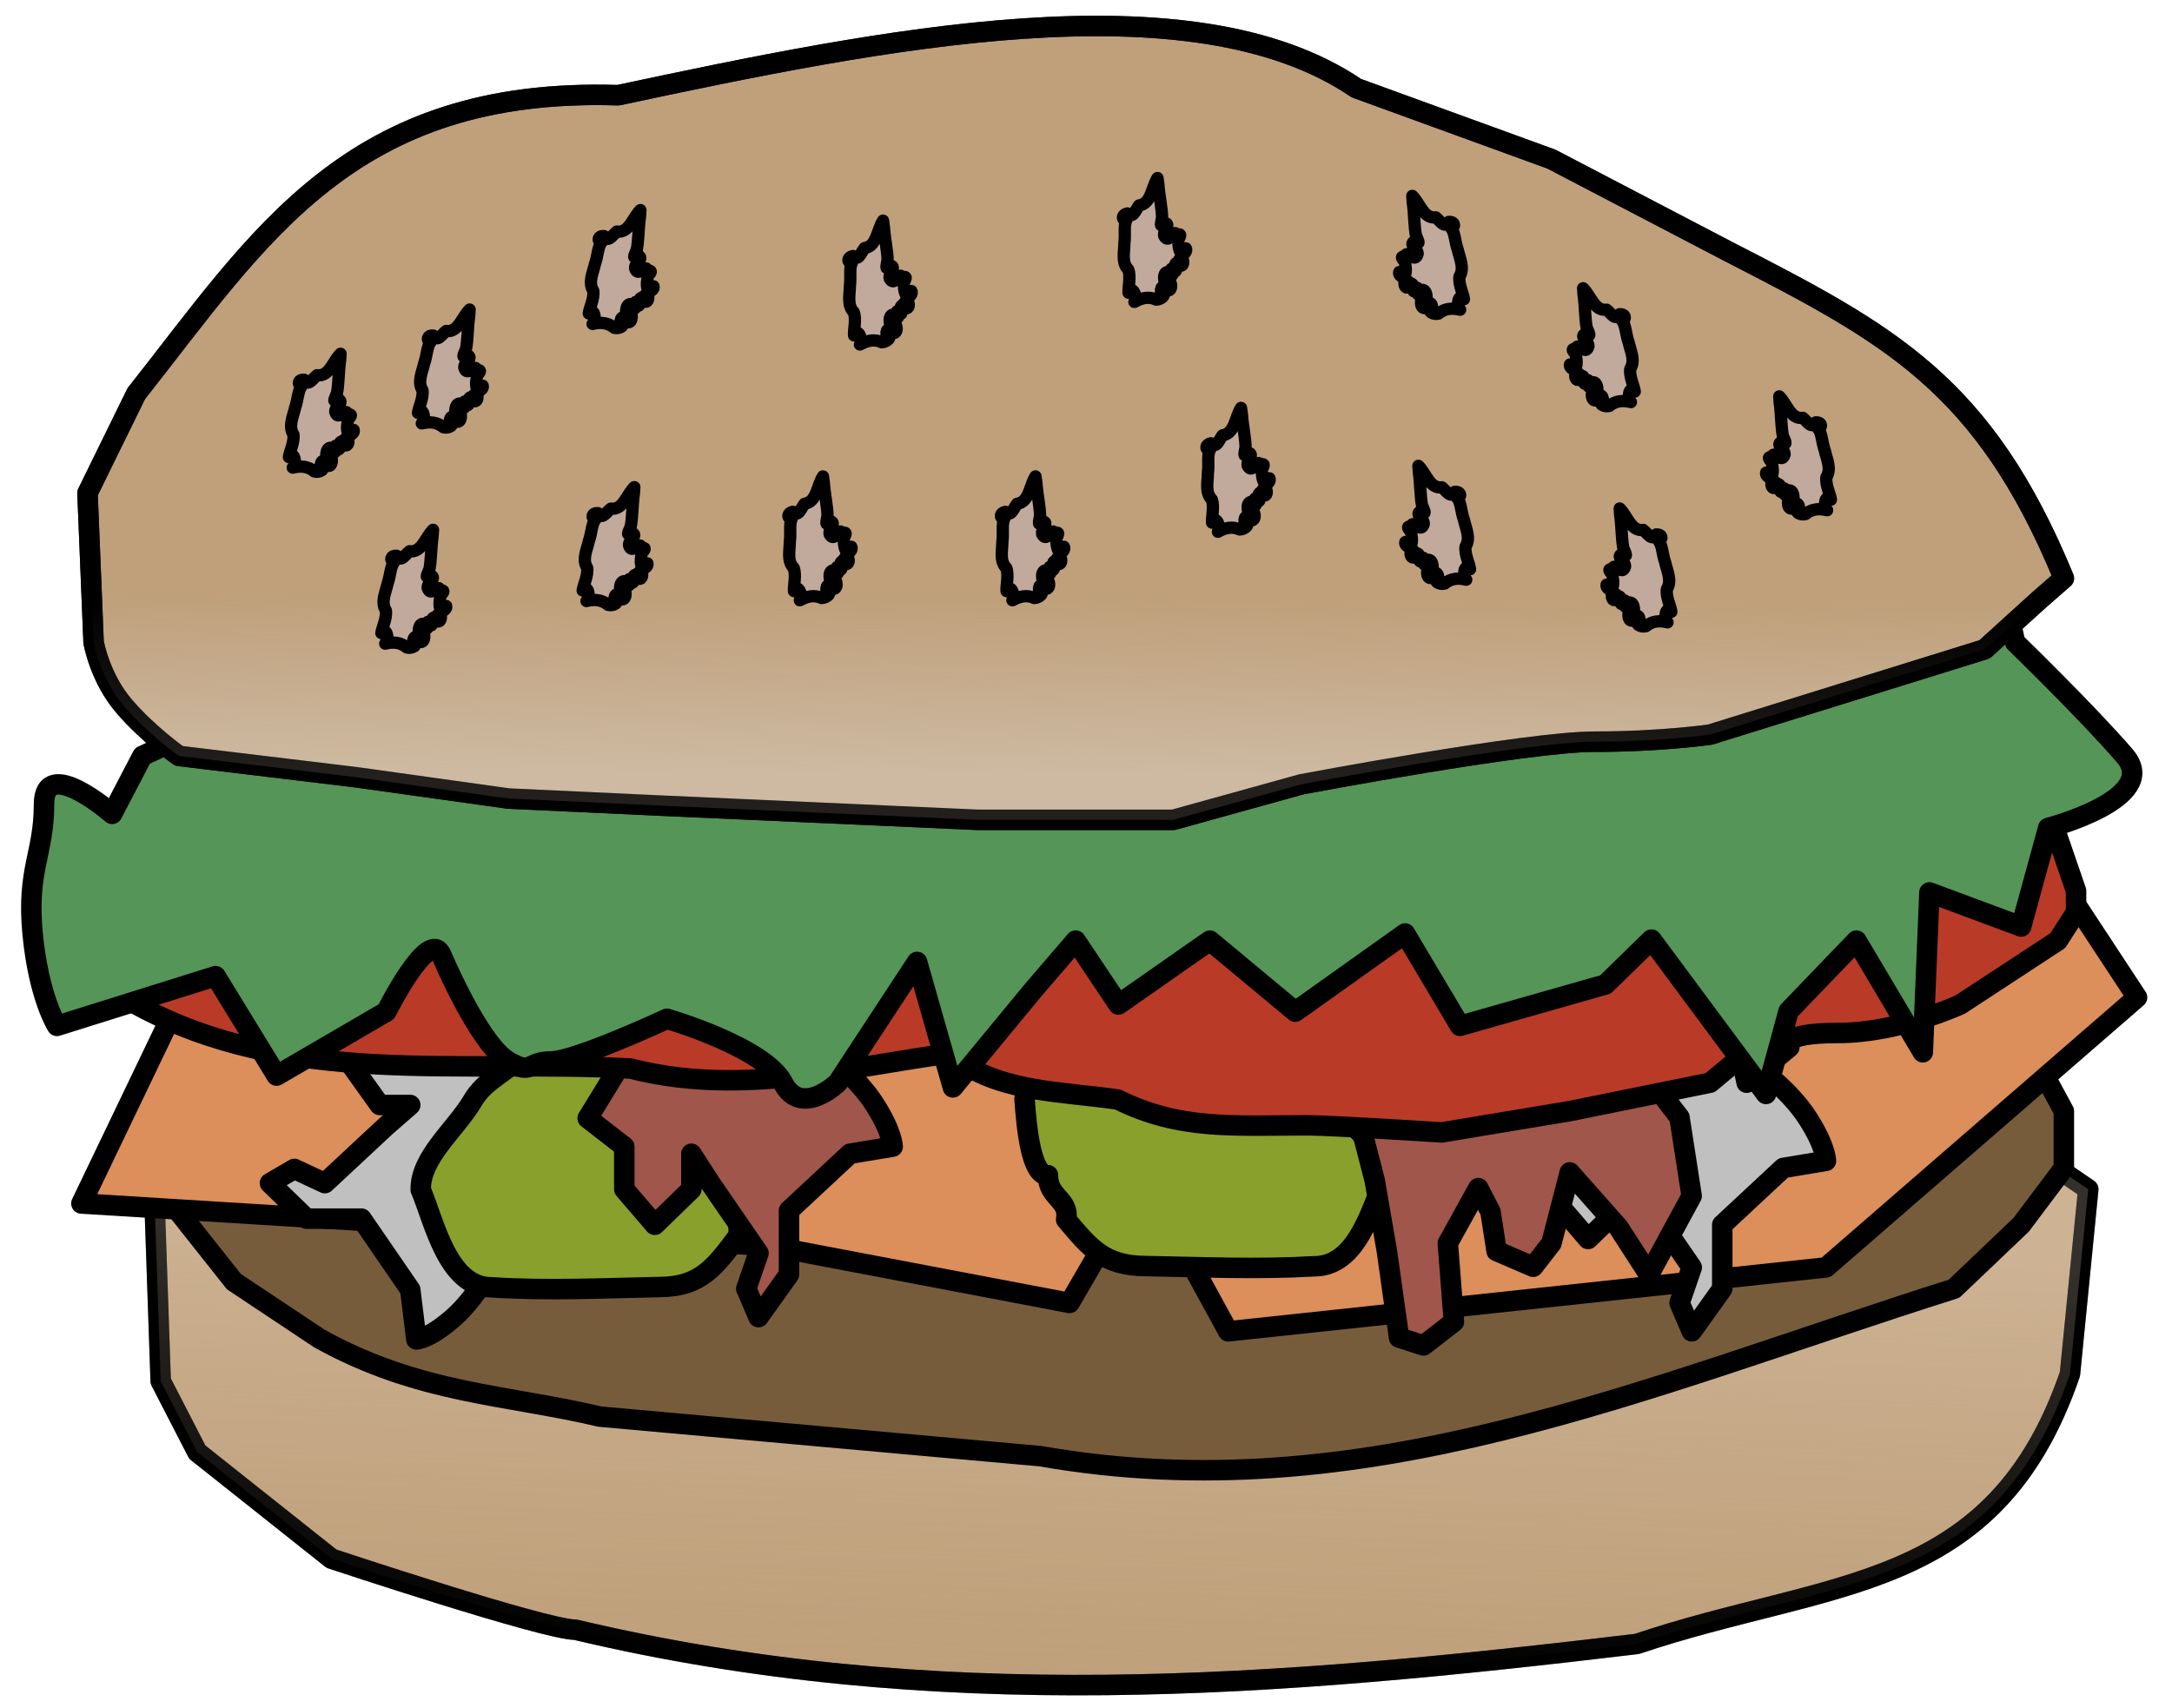 <?xml version="1.0" encoding="UTF-8" standalone="no"?>
<!-- Created with Inkscape (http://www.inkscape.org/) -->

<svg
   xmlns:dc="http://purl.org/dc/elements/1.1/"
   xmlns:cc="http://creativecommons.org/ns#"
   xmlns:rdf="http://www.w3.org/1999/02/22-rdf-syntax-ns#"
   xmlns:svg="http://www.w3.org/2000/svg"
   xmlns="http://www.w3.org/2000/svg"
   xmlns:xlink="http://www.w3.org/1999/xlink"
   xmlns:sodipodi="http://sodipodi.sourceforge.net/DTD/sodipodi-0.dtd"
   xmlns:inkscape="http://www.inkscape.org/namespaces/inkscape"
   id="svg2929"
   sodipodi:docname="simpleburger-j4p4n.svg"
   viewBox="0 0 1030 810"
   sodipodi:version="0.32"
   version="1.0"
   inkscape:output_extension="org.inkscape.output.svg.inkscape"
   inkscape:version="0.91 r13725"
   width="1030"
   height="810">
  <defs
     id="defs4169">
    <linearGradient
       inkscape:collect="always"
       id="linearGradient10300">
      <stop
         style="stop-color:#e5d4c0;stop-opacity:1"
         offset="0"
         id="stop10302" />
      <stop
         style="stop-color:#d5bfa4;stop-opacity:0;"
         offset="1"
         id="stop10304" />
    </linearGradient>
    <linearGradient
       inkscape:collect="always"
       id="linearGradient10290">
      <stop
         style="stop-color:#d1c0ac;stop-opacity:1;"
         offset="0"
         id="stop10292" />
      <stop
         style="stop-color:#d1c0ac;stop-opacity:0;"
         offset="1"
         id="stop10294" />
    </linearGradient>
    <linearGradient
       inkscape:collect="always"
       xlink:href="#linearGradient10290"
       id="linearGradient10296"
       x1="-2597.871"
       y1="-1369.608"
       x2="-2597.693"
       y2="-1408.178"
       gradientUnits="userSpaceOnUse"
       gradientTransform="matrix(1.8,0,0,2.096,1861.742,1688.835)" />
    <linearGradient
       inkscape:collect="always"
       xlink:href="#linearGradient10300"
       id="linearGradient10306"
       x1="-2576.979"
       y1="-1263.907"
       x2="-2580.015"
       y2="-1164.269"
       gradientUnits="userSpaceOnUse"
       gradientTransform="matrix(1.8,0,0,2.096,1861.742,1688.835)" />
  </defs>
  <sodipodi:namedview
     id="base"
     bordercolor="#666666"
     inkscape:pageshadow="2"
     inkscape:window-y="1"
     pagecolor="#ffffff"
     inkscape:window-height="1035"
     inkscape:window-maximized="1"
     inkscape:zoom="0.34482552"
     inkscape:window-x="4"
     showgrid="false"
     borderopacity="1.0"
     inkscape:current-layer="g10308"
     inkscape:cx="518.74287"
     inkscape:cy="403.72748"
     inkscape:window-width="1916"
     inkscape:pageopacity="0.0"
     inkscape:document-units="px"
     fit-margin-top="0"
     fit-margin-left="0"
     fit-margin-right="0"
     fit-margin-bottom="0"
     showguides="true"
     inkscape:guide-bbox="true" />
  <g
     id="layer1"
     inkscape:label="Layer 1"
     inkscape:groupmode="layer"
     transform="translate(3335.99,1554.097)">
    <g
       id="g10426"
       transform="translate(10,-6)">
      <g
         id="g10308">
        <g
           id="g10461">
          <path
             sodipodi:nodetypes="cccccccccccccc"
             inkscape:connector-curvature="0"
             id="path10206"
             d="m -3272.678,-977.366 2.893,84.227 17.356,33.691 63.639,50.536 c 0,0 101.243,33.691 115.707,33.691 170.7,40.489 332.663,27.125 503.323,6.738 92.236,-31.023 169.469,-23.465 205.379,-128.026 l 8.678,-87.597 -133.062,-90.966 -323.978,-10.107 -309.515,0 -75.209,47.167 -43.39,37.06 z"
             style="fill:#bfa07b;fill-opacity:1;fill-rule:evenodd;stroke:#000000;stroke-width:9.713;stroke-linecap:round;stroke-linejoin:round;stroke-miterlimit:4;stroke-dasharray:none;stroke-opacity:1" />
          <path
             style="opacity:0.353;fill:url(#linearGradient10306);fill-opacity:1;fill-rule:evenodd;stroke:#000000;stroke-width:9.713;stroke-linecap:round;stroke-linejoin:round;stroke-miterlimit:4;stroke-dasharray:none;stroke-opacity:1"
             d="m -3272.678,-977.366 2.893,84.227 17.356,33.691 63.639,50.536 c 0,0 101.243,33.691 115.707,33.691 170.7,40.489 332.663,27.125 503.323,6.738 92.236,-31.023 169.469,-23.465 205.379,-128.026 l 8.678,-87.597 -133.062,-90.966 -323.978,-10.107 -309.515,0 -75.209,47.167 -43.39,37.06 z"
             id="path10298"
             inkscape:connector-curvature="0"
             sodipodi:nodetypes="cccccccccccccc" />
          <path
             sodipodi:nodetypes="cccccccccccccccscccccc"
             inkscape:connector-curvature="0"
             id="path10208"
             d="m -3246.645,-1051.486 -26.034,37.06 2.893,30.322 34.712,43.798 40.497,26.953 c 47.25,26.327 89.106,26.628 133.062,37.06 l 208.977,18.77 c 152.875,26.752 285.116,-32.547 433.194,-79.413 l 31.819,-30.322 20.249,-26.953 0,-26.953 -34.712,-64.013 -57.853,-30.322 -167.774,-33.691 -225.628,16.846 c 0,0 -83.887,-13.476 -101.243,-6.738 -17.356,6.738 -101.243,-10.107 -101.243,-10.107 l -127.277,6.738 -37.605,16.846 -28.927,40.429 0,43.798 z"
             style="fill:#775c3c;fill-opacity:1;fill-rule:evenodd;stroke:#000000;stroke-width:9.713;stroke-linecap:round;stroke-linejoin:round;stroke-miterlimit:4;stroke-dasharray:none;stroke-opacity:1" />
          <path
             inkscape:connector-curvature="0"
             id="path10210"
             d="m -3252.43,-1091.915 -54.961,114.549 326.871,20.215 141.741,26.953 133.062,-229.099 -523.572,-16.846 z"
             style="fill:#dc8e5b;fill-opacity:1;fill-rule:evenodd;stroke:#000000;stroke-width:9.713;stroke-linecap:round;stroke-linejoin:round;stroke-miterlimit:4;stroke-dasharray:none;stroke-opacity:1" />
          <path
             inkscape:connector-curvature="0"
             id="path10212"
             d="m -2864.813,-1102.022 101.243,185.3 283.481,-30.322 147.526,-128.026 -104.136,-158.348 z"
             style="fill:#dc8e5b;fill-opacity:1;fill-rule:evenodd;stroke:#000000;stroke-width:9.713;stroke-linecap:round;stroke-linejoin:round;stroke-miterlimit:4;stroke-dasharray:none;stroke-opacity:1" />
          <path
             inkscape:connector-curvature="0"
             id="path10230"
             d="m -2838.779,-1048.117 c -9.324,0.483 -19.966,16.265 -21.361,21.105 0.983,14.147 3.189,36.711 11.118,36.223 -0.059,10.883 10.384,11.348 8.622,21.078 11.339,13.407 17.86,21.819 37.459,22.023 26.692,0.471 53.495,1.665 80.147,0.109 20.893,0.029 27.197,-28.39 33.42,-41.153 0.376,-13.56 -16.142,-25.22 -24.291,-37.136 -6.324,-10.052 -16.65,-11.902 -27.427,-22.806 7.441,4.264 -5.824,-4.026 -10.974,-0.627 -5.187,-6.879 -28.928,-4.354 -41.796,-6.122 -17.746,-2.224 -34.713,3.996 -52.031,7.464 -10.073,-9.019 4.908,-2.125 7.113,-0.159 z"
             style="fill:#89a02c;fill-rule:evenodd;stroke:#000000;stroke-width:9.713;stroke-linecap:round;stroke-linejoin:round;stroke-miterlimit:4;stroke-dasharray:none;stroke-opacity:1" />
          <path
             inkscape:connector-curvature="0"
             id="path10239"
             d="m -3105.161,-1027.443 -11.571,-37.06 -20.248,-16.846 -11.571,20.215 -17.356,0 -14.463,16.846 14.463,20.215 14.463,0 -11.571,10.107 -28.927,26.953 -14.463,-6.738 -11.57,6.738 17.356,16.845 26.034,0 23.141,33.691 2.893,23.584 c 0,0 5.785,0 17.356,-10.107 11.571,-10.107 20.249,-26.953 20.249,-26.953 l 8.678,-13.477 -5.785,-30.322 z"
             style="fill:#c0c0c0;fill-opacity:1;fill-rule:evenodd;stroke:#000000;stroke-width:9.713;stroke-linecap:round;stroke-linejoin:round;stroke-miterlimit:4;stroke-dasharray:none;stroke-opacity:1" />
          <path
             style="fill:#89a02c;fill-rule:evenodd;stroke:#000000;stroke-width:9.713;stroke-linecap:round;stroke-linejoin:round;stroke-miterlimit:4;stroke-dasharray:none;stroke-opacity:1"
             d="m -2997.154,-1050.472 c 9.318,0.543 19.954,18.256 21.348,23.689 -0.982,15.879 -3.187,41.204 -11.111,40.657 0.059,12.215 -10.378,12.737 -8.617,23.658 -11.332,15.048 -17.848,24.49 -37.436,24.719 -26.675,0.529 -53.461,1.869 -80.096,0.122 -20.88,0.034 -27.18,-31.865 -33.4,-46.19 -0.376,-15.22 16.132,-28.307 24.275,-41.682 6.321,-11.283 16.64,-13.36 27.41,-25.598 -7.436,4.787 5.82,-4.518 10.967,-0.704 5.184,-7.721 28.91,-4.887 41.77,-6.872 17.735,-2.496 34.691,4.486 51.998,8.378 10.067,-10.123 -4.905,-2.385 -7.109,-0.178 z"
             id="path10237"
             inkscape:connector-curvature="0" />
          <path
             inkscape:connector-curvature="0"
             id="path10214"
             d="m -3021.017,-1054.855 -31.819,13.476 -14.463,23.584 17.356,13.476 0,20.215 14.463,16.845 17.356,-16.845 0,-16.845 8.678,13.476 23.141,33.691 -5.785,16.845 5.785,13.476 14.463,-20.215 0,-30.322 28.927,-26.953 20.249,-3.369 c 0,0 0,-6.738 -8.678,-20.215 -8.678,-13.476 -23.141,-23.584 -23.141,-23.584 l -11.571,-10.107 -26.034,6.738 z"
             style="fill:#a0564a;fill-opacity:1;fill-rule:evenodd;stroke:#000000;stroke-width:9.713;stroke-linecap:round;stroke-linejoin:round;stroke-miterlimit:4;stroke-dasharray:none;stroke-opacity:1" />
          <path
             style="fill:#c0c0c0;fill-opacity:1;fill-rule:evenodd;stroke:#000000;stroke-width:9.713;stroke-linecap:round;stroke-linejoin:round;stroke-miterlimit:4;stroke-dasharray:none;stroke-opacity:1"
             d="m -2578.439,-1048.117 -31.819,13.476 -14.463,23.584 17.356,13.476 0,20.215 14.463,16.845 17.356,-16.845 0,-16.845 8.678,13.476 23.141,33.691 -5.785,16.845 5.785,13.476 14.463,-20.215 0,-30.322 28.927,-26.953 20.249,-3.369 c 0,0 0,-6.738 -8.678,-20.214 -8.678,-13.476 -23.141,-23.584 -23.141,-23.584 l -11.571,-10.107 -26.034,6.738 z"
             id="path10228"
             inkscape:connector-curvature="0" />
          <path
             inkscape:connector-curvature="0"
             id="path10216"
             d="m -2659.41,-1029.409 -31.799,3.73 -8.672,14.921 5.782,22.381 5.782,33.572 5.782,41.033 11.563,3.73 14.454,-11.191 -2.891,-37.302 14.454,-26.112 5.782,11.191 2.891,18.651 17.345,7.46 8.672,-11.191 8.672,-33.572 23.126,26.112 14.454,22.382 20.236,-37.302 -5.782,-37.302 -11.563,-14.921 -43.362,-7.46 -37.58,-7.46 z"
             style="fill:#a0564a;fill-opacity:1;fill-rule:evenodd;stroke:#000000;stroke-width:9.713;stroke-linecap:round;stroke-linejoin:round;stroke-miterlimit:4;stroke-dasharray:none;stroke-opacity:1" />
          <path
             inkscape:connector-curvature="0"
             id="path10218"
             d="m -3047.051,-1041.379 c -81.931,-4.327 -161.719,9.131 -234.306,-30.322 l 5.785,-57.275 173.56,20.215 130.17,0 98.351,0 5.785,57.275 c -59.741,3.894 -118.098,25.795 -179.345,10.107 z"
             style="fill:#b93b27;fill-opacity:1;fill-rule:evenodd;stroke:#000000;stroke-width:9.713;stroke-linecap:round;stroke-linejoin:round;stroke-miterlimit:4;stroke-dasharray:none;stroke-opacity:1"
             sodipodi:nodetypes="cccccccc" />
          <path
             sodipodi:nodetypes="ccccccccccccccc"
             inkscape:connector-curvature="0"
             id="path10220"
             d="m -2893.74,-1078.439 2.893,33.691 c 21.268,14.712 49.021,14.29 74.96,18.102 29.477,14.587 54.568,12.22 89.922,12.22 11.571,0 63.639,3.369 63.639,3.369 l 60.746,-10.107 66.531,-13.476 20.249,-16.846 52.068,-30.322 2.893,-10.107 -2.893,-26.953 -138.848,-10.107 -133.062,3.369 -133.062,-10.107 z"
             style="fill:#b93b27;fill-opacity:1;fill-rule:evenodd;stroke:#000000;stroke-width:9.713;stroke-linecap:round;stroke-linejoin:round;stroke-miterlimit:4;stroke-dasharray:none;stroke-opacity:1" />
          <path
             sodipodi:nodetypes="cccsccccccccc"
             inkscape:connector-curvature="0"
             id="path10222"
             d="m -2529.264,-1088.546 11.571,53.906 20.249,-16.846 c 0,0 -5.785,-6.738 23.141,-6.738 28.927,0 57.853,-13.477 57.853,-13.477 l 46.283,-30.322 8.678,-13.476 0,-10.107 -11.571,-33.691 -2.893,0 -75.209,13.476 -86.78,13.476 z"
             style="fill:#b93b27;fill-opacity:1;fill-rule:evenodd;stroke:#000000;stroke-width:9.713;stroke-linecap:round;stroke-linejoin:round;stroke-miterlimit:4;stroke-dasharray:none;stroke-opacity:1" />
          <path
             sodipodi:nodetypes="cccccssccccssscscccccccccccccccccccsccscscccccc"
             inkscape:connector-curvature="0"
             id="path10224"
             d="m -3122.26,-1172.773 -104.136,-53.906 -23.141,23.584 -28.927,13.476 -14.334,27.476 c 0,0 -32.318,-28.157 -32.318,-4.573 0,23.584 -8.309,31.003 -5.416,61.325 2.893,30.322 11.571,43.798 11.571,43.798 l 75.209,-23.584 28.927,47.167 52.068,-30.322 c 0,0 20.249,-40.429 26.034,-26.953 5.785,13.476 20.249,43.798 31.819,50.536 11.571,6.738 8.678,0 20.249,0 11.571,0 54.961,-20.215 54.961,-20.215 0,0 46.282,13.476 54.961,30.322 8.678,16.846 26.034,0 26.034,0 l 37.605,-57.275 16.977,59.508 37.984,-46.032 20.249,-23.584 20.249,30.322 43.39,-30.322 40.497,33.691 52.068,-37.06 26.034,43.798 69.015,-19.639 21.785,-21.276 54.322,73.207 10.703,-39.257 32.198,-33.464 31.46,52.96 3.142,-75.81 43.5,16.164 12.837,-46.766 c 0,0 53.694,-13.931 36.338,-34.145 -17.356,-20.215 -52.068,-53.906 -52.068,-53.906 l -8.678,-40.429 c 0,0 -92.565,20.215 -83.887,23.584 8.678,3.369 -46.283,-6.738 -46.283,-6.738 0,0 -75.209,-77.489 -92.565,-40.429 -17.356,37.06 -121.492,84.228 -121.492,84.228 l -173.56,-84.228 -78.102,30.322 -92.565,-40.429 -86.78,47.167 z"
             style="fill:#559557;fill-opacity:1;fill-rule:evenodd;stroke:#000000;stroke-width:9.713;stroke-linecap:round;stroke-linejoin:round;stroke-miterlimit:4;stroke-dasharray:none;stroke-opacity:1" />
          <path
             sodipodi:nodetypes="cccscccccccsccccccccc"
             inkscape:connector-curvature="0"
             id="path10226"
             d="m -3281.356,-1361.443 -23.141,47.167 2.893,70.751 c 0,0 2.893,16.845 14.463,30.322 11.571,13.476 26.034,23.584 26.034,23.584 l 83.887,10.107 72.317,10.107 72.317,3.369 150.418,6.738 92.565,0 60.746,-16.846 c 0,0 107.028,-20.215 138.848,-20.215 31.819,0 54.961,-3.369 54.961,-3.369 l 130.17,-40.429 26.034,-23.584 11.571,-10.107 c -38.011,-92.421 -82.952,-115.853 -159.096,-154.979 l -83.887,-43.798 -92.565,-33.691 c -78.45,-53.298 -225.913,-23.085 -350.012,3.369 -127.335,-3.991 -169.913,67.399 -228.52,141.502 z"
             style="fill:#bfa07b;fill-opacity:1;fill-rule:evenodd;stroke:#000000;stroke-width:9.713;stroke-linecap:round;stroke-linejoin:round;stroke-miterlimit:4;stroke-dasharray:none;stroke-opacity:1" />
          <path
             style="opacity:0.793;fill:url(#linearGradient10296);fill-opacity:1;fill-rule:evenodd;stroke:#000000;stroke-width:9.713;stroke-linecap:round;stroke-linejoin:round;stroke-miterlimit:4;stroke-dasharray:none;stroke-opacity:1"
             d="m -3281.356,-1361.443 -23.141,47.167 2.893,70.751 c 0,0 2.893,16.845 14.463,30.322 11.571,13.476 26.034,23.584 26.034,23.584 l 83.887,10.107 72.317,10.107 72.317,3.369 150.418,6.738 92.565,0 60.746,-16.846 c 0,0 107.028,-20.215 138.848,-20.215 31.819,0 54.961,-3.369 54.961,-3.369 l 130.17,-40.429 26.034,-23.584 11.571,-10.107 c -38.011,-92.421 -82.952,-115.853 -159.096,-154.979 l -83.887,-43.798 -92.565,-33.691 c -78.45,-53.298 -225.913,-23.085 -350.012,3.369 -127.335,-3.991 -169.913,67.399 -228.52,141.502 z"
             id="path10288"
             inkscape:connector-curvature="0"
             sodipodi:nodetypes="cccscccccccsccccccccc" />
          <path
             inkscape:connector-curvature="0"
             id="path10241"
             d="m -3184.483,-1380.329 c -3.636,3.536 -5.374,10.974 -11.124,10.173 -2.046,1.522 -4.141,5.566 -6.168,2.142 -2.443,-0.259 -3.558,1.951 -1.207,3.08 -1.719,1.965 -1.756,6.664 -3.082,10.217 -0.882,4.094 -3.269,8.616 -0.785,12.664 0.581,3.502 -1.93,8.538 -2.125,10.721 2.575,-3.279 3.8,3.074 1.811,4.99 3.73,-0.91 7.233,-0.687 10.278,1.841 2.183,0.61 5.827,-0.912 2.958,-3.036 0.398,-3.103 2.554,-2.235 2.694,0.199 3.937,1.828 3.021,-7.434 -0.032,-5.067 0.281,-5.287 4.243,-3.23 4.164,-1.344 1.546,-2.34 -0.856,-4.693 0.973,-1.153 2.898,0.178 -0.514,-3.9 2.846,-3.974 3.276,-4.624 3.414,4.063 0.196,1.573 -0.772,-3.561 5.583,-4.336 4.825,-6.885 -4.329,5.857 -3.438,-4.833 -1.702,-7.344 1.568,0.35 -2.359,4.184 -1.197,0.399 -0.178,-4.799 -4.458,3.444 -5.864,-1.706 -0.186,-2.678 5.166,-4.613 0.767,-6.263 -2.726,3.543 0.192,-3.13 -0.04,-1.998 0.984,-4.632 0.78,-10.273 1.617,-16.27 0.086,-0.984 0.155,-1.973 0.195,-2.959 z"
             style="fill:#c1a99c;fill-opacity:1;fill-rule:evenodd;stroke:#000000;stroke-width:5.828;stroke-linecap:round;stroke-linejoin:round;stroke-miterlimit:4;stroke-dasharray:none;stroke-opacity:1" />
          <path
             style="fill:#c1a99c;fill-opacity:1;fill-rule:evenodd;stroke:#000000;stroke-width:5.828;stroke-linecap:round;stroke-linejoin:round;stroke-miterlimit:4;stroke-dasharray:none;stroke-opacity:1"
             d="m -3123.285,-1401.293 c -3.635,3.536 -5.374,10.974 -11.124,10.173 -2.046,1.522 -4.141,5.566 -6.168,2.142 -2.443,-0.259 -3.558,1.951 -1.207,3.08 -1.719,1.965 -1.756,6.664 -3.082,10.217 -0.882,4.094 -3.269,8.616 -0.785,12.664 0.581,3.502 -1.93,8.538 -2.125,10.721 2.575,-3.279 3.8,3.074 1.811,4.99 3.73,-0.91 7.233,-0.687 10.278,1.841 2.183,0.61 5.827,-0.912 2.958,-3.036 0.398,-3.103 2.554,-2.235 2.694,0.199 3.937,1.828 3.021,-7.434 -0.032,-5.067 0.281,-5.287 4.243,-3.23 4.164,-1.344 1.545,-2.341 -0.857,-4.693 0.973,-1.153 2.898,0.178 -0.514,-3.9 2.846,-3.974 3.276,-4.624 3.414,4.063 0.196,1.573 -0.772,-3.561 5.583,-4.336 4.825,-6.885 -4.329,5.857 -3.438,-4.833 -1.702,-7.344 1.568,0.35 -2.359,4.184 -1.197,0.399 -0.178,-4.799 -4.458,3.445 -5.864,-1.706 -0.186,-2.678 5.166,-4.613 0.767,-6.263 -2.726,3.543 0.192,-3.13 -0.04,-1.998 0.984,-4.632 0.78,-10.273 1.617,-16.27 0.086,-0.984 0.155,-1.973 0.195,-2.959 z"
             id="path10251"
             inkscape:connector-curvature="0" />
          <path
             inkscape:connector-curvature="0"
             id="path10253"
             d="m -3140.64,-1296.851 c -3.636,3.536 -5.374,10.974 -11.124,10.173 -2.045,1.522 -4.14,5.566 -6.168,2.142 -2.443,-0.259 -3.558,1.951 -1.207,3.08 -1.719,1.965 -1.756,6.664 -3.082,10.217 -0.882,4.094 -3.269,8.616 -0.785,12.664 0.581,3.502 -1.93,8.538 -2.125,10.721 2.575,-3.279 3.8,3.074 1.811,4.99 3.73,-0.91 7.233,-0.687 10.278,1.841 2.183,0.61 5.827,-0.912 2.958,-3.036 0.398,-3.103 2.554,-2.235 2.694,0.199 3.937,1.828 3.021,-7.434 -0.032,-5.067 0.281,-5.287 4.243,-3.23 4.164,-1.344 1.546,-2.341 -0.856,-4.693 0.973,-1.153 2.898,0.178 -0.514,-3.9 2.846,-3.974 3.276,-4.624 3.414,4.063 0.196,1.573 -0.772,-3.561 5.583,-4.336 4.825,-6.885 -4.329,5.857 -3.438,-4.833 -1.702,-7.344 1.568,0.35 -2.359,4.184 -1.197,0.399 -0.178,-4.799 -4.458,3.445 -5.864,-1.706 -0.186,-2.678 5.166,-4.613 0.767,-6.263 -2.726,3.543 0.192,-3.13 -0.04,-1.998 0.984,-4.632 0.78,-10.273 1.617,-16.27 0.086,-0.984 0.155,-1.973 0.195,-2.959 z"
             style="fill:#c1a99c;fill-opacity:1;fill-rule:evenodd;stroke:#000000;stroke-width:5.828;stroke-linecap:round;stroke-linejoin:round;stroke-miterlimit:4;stroke-dasharray:none;stroke-opacity:1" />
          <path
             style="fill:#c1a99c;fill-opacity:1;fill-rule:evenodd;stroke:#000000;stroke-width:5.828;stroke-linecap:round;stroke-linejoin:round;stroke-miterlimit:4;stroke-dasharray:none;stroke-opacity:1"
             d="m -3042.29,-1448.461 c -3.636,3.536 -5.374,10.974 -11.124,10.173 -2.046,1.522 -4.141,5.566 -6.168,2.142 -2.443,-0.259 -3.558,1.951 -1.207,3.08 -1.719,1.965 -1.756,6.664 -3.082,10.217 -0.882,4.094 -3.269,8.616 -0.785,12.664 0.581,3.502 -1.93,8.538 -2.125,10.721 2.575,-3.279 3.8,3.074 1.811,4.99 3.73,-0.91 7.233,-0.687 10.278,1.841 2.183,0.61 5.827,-0.912 2.958,-3.036 0.398,-3.103 2.554,-2.236 2.694,0.199 3.937,1.828 3.021,-7.434 -0.032,-5.067 0.281,-5.287 4.243,-3.23 4.164,-1.344 1.546,-2.34 -0.856,-4.693 0.973,-1.153 2.898,0.178 -0.514,-3.9 2.846,-3.974 3.276,-4.624 3.414,4.063 0.196,1.573 -0.772,-3.561 5.583,-4.336 4.825,-6.885 -4.329,5.857 -3.438,-4.833 -1.702,-7.344 1.568,0.35 -2.359,4.184 -1.197,0.399 -0.178,-4.799 -4.458,3.444 -5.864,-1.706 -0.186,-2.678 5.166,-4.613 0.767,-6.263 -2.726,3.543 0.192,-3.13 -0.04,-1.998 0.984,-4.632 0.78,-10.273 1.617,-16.27 0.086,-0.984 0.155,-1.973 0.195,-2.959 z"
             id="path10255"
             inkscape:connector-curvature="0" />
          <path
             inkscape:connector-curvature="0"
             id="path10257"
             d="m -3045.183,-1317.066 c -3.636,3.536 -5.374,10.974 -11.124,10.173 -2.046,1.522 -4.14,5.566 -6.168,2.142 -2.443,-0.259 -3.558,1.951 -1.207,3.08 -1.719,1.965 -1.756,6.664 -3.082,10.217 -0.882,4.094 -3.269,8.616 -0.785,12.664 0.581,3.502 -1.93,8.538 -2.125,10.721 2.575,-3.279 3.8,3.074 1.811,4.99 3.73,-0.91 7.233,-0.687 10.278,1.841 2.183,0.61 5.827,-0.912 2.958,-3.036 0.398,-3.103 2.554,-2.235 2.694,0.199 3.937,1.828 3.021,-7.434 -0.032,-5.067 0.281,-5.287 4.244,-3.23 4.164,-1.344 1.545,-2.341 -0.856,-4.693 0.973,-1.153 2.898,0.178 -0.514,-3.9 2.846,-3.974 3.276,-4.624 3.414,4.063 0.196,1.573 -0.772,-3.561 5.584,-4.336 4.825,-6.885 -4.329,5.857 -3.438,-4.833 -1.702,-7.344 1.568,0.35 -2.359,4.184 -1.197,0.399 -0.178,-4.799 -4.458,3.444 -5.864,-1.706 -0.186,-2.678 5.166,-4.613 0.767,-6.263 -2.726,3.543 0.192,-3.13 -0.04,-1.998 0.984,-4.632 0.78,-10.273 1.617,-16.27 0.086,-0.984 0.155,-1.973 0.195,-2.959 z"
             style="fill:#c1a99c;fill-opacity:1;fill-rule:evenodd;stroke:#000000;stroke-width:5.828;stroke-linecap:round;stroke-linejoin:round;stroke-miterlimit:4;stroke-dasharray:none;stroke-opacity:1" />
          <path
             style="fill:#c1a99c;fill-opacity:1;fill-rule:evenodd;stroke:#000000;stroke-width:5.828;stroke-linecap:round;stroke-linejoin:round;stroke-miterlimit:4;stroke-dasharray:none;stroke-opacity:1"
             d="m -2502.231,-1360.115 c 3.636,3.536 5.374,10.974 11.124,10.173 2.046,1.522 4.14,5.566 6.168,2.142 2.443,-0.259 3.558,1.951 1.207,3.08 1.719,1.965 1.756,6.664 3.082,10.217 0.882,4.094 3.269,8.616 0.785,12.664 -0.581,3.502 1.93,8.538 2.125,10.721 -2.575,-3.279 -3.8,3.074 -1.811,4.99 -3.73,-0.91 -7.233,-0.688 -10.278,1.841 -2.183,0.61 -5.827,-0.912 -2.958,-3.036 -0.398,-3.103 -2.554,-2.235 -2.694,0.199 -3.937,1.828 -3.021,-7.434 0.032,-5.067 -0.281,-5.287 -4.244,-3.23 -4.164,-1.344 -1.545,-2.341 0.856,-4.693 -0.973,-1.153 -2.898,0.178 0.514,-3.9 -2.846,-3.974 -3.276,-4.624 -3.414,4.063 -0.196,1.573 0.772,-3.561 -5.584,-4.336 -4.825,-6.885 4.329,5.857 3.438,-4.833 1.702,-7.344 -1.568,0.35 2.359,4.184 1.197,0.399 0.178,-4.799 4.458,3.445 5.864,-1.706 0.186,-2.678 -5.166,-4.613 -0.767,-6.263 2.726,3.543 -0.192,-3.13 0.04,-1.998 -0.984,-4.632 -0.78,-10.273 -1.617,-16.27 -0.086,-0.984 -0.155,-1.973 -0.195,-2.959 z"
             id="path10259"
             inkscape:connector-curvature="0" />
          <path
             inkscape:connector-curvature="0"
             id="path10261"
             d="m -2595.249,-1411.401 c 3.635,3.536 5.374,10.974 11.124,10.173 2.046,1.522 4.141,5.566 6.168,2.142 2.443,-0.259 3.558,1.951 1.207,3.08 1.719,1.965 1.756,6.664 3.082,10.217 0.882,4.094 3.269,8.616 0.785,12.664 -0.581,3.502 1.93,8.538 2.125,10.721 -2.575,-3.279 -3.8,3.074 -1.811,4.99 -3.73,-0.91 -7.233,-0.687 -10.278,1.841 -2.183,0.61 -5.827,-0.912 -2.958,-3.036 -0.398,-3.103 -2.554,-2.235 -2.694,0.199 -3.937,1.828 -3.021,-7.434 0.032,-5.067 -0.281,-5.287 -4.243,-3.23 -4.164,-1.344 -1.545,-2.341 0.857,-4.693 -0.973,-1.153 -2.898,0.178 0.514,-3.9 -2.846,-3.974 -3.276,-4.624 -3.414,4.063 -0.196,1.573 0.772,-3.561 -5.583,-4.336 -4.825,-6.885 4.329,5.857 3.438,-4.833 1.702,-7.344 -1.568,0.35 2.359,4.184 1.197,0.399 0.178,-4.799 4.458,3.445 5.864,-1.706 0.186,-2.678 -5.166,-4.613 -0.767,-6.263 2.726,3.543 -0.192,-3.13 0.04,-1.998 -0.984,-4.632 -0.78,-10.273 -1.617,-16.27 -0.086,-0.984 -0.155,-1.973 -0.195,-2.959 z"
             style="fill:#c1a99c;fill-opacity:1;fill-rule:evenodd;stroke:#000000;stroke-width:5.828;stroke-linecap:round;stroke-linejoin:round;stroke-miterlimit:4;stroke-dasharray:none;stroke-opacity:1" />
          <path
             style="fill:#c1a99c;fill-opacity:1;fill-rule:evenodd;stroke:#000000;stroke-width:5.828;stroke-linecap:round;stroke-linejoin:round;stroke-miterlimit:4;stroke-dasharray:none;stroke-opacity:1"
             d="m -2577.893,-1306.959 c 3.636,3.536 5.374,10.974 11.124,10.173 2.046,1.522 4.141,5.566 6.168,2.142 2.443,-0.259 3.558,1.951 1.207,3.08 1.719,1.965 1.756,6.664 3.082,10.217 0.882,4.094 3.269,8.616 0.785,12.664 -0.581,3.502 1.93,8.538 2.125,10.721 -2.575,-3.279 -3.8,3.074 -1.811,4.99 -3.73,-0.91 -7.233,-0.687 -10.278,1.841 -2.183,0.61 -5.827,-0.912 -2.958,-3.036 -0.398,-3.103 -2.554,-2.236 -2.694,0.199 -3.937,1.828 -3.021,-7.434 0.032,-5.067 -0.281,-5.287 -4.243,-3.23 -4.164,-1.344 -1.546,-2.34 0.856,-4.693 -0.973,-1.153 -2.898,0.178 0.514,-3.9 -2.846,-3.974 -3.276,-4.624 -3.414,4.063 -0.196,1.573 0.772,-3.561 -5.583,-4.336 -4.825,-6.885 4.329,5.857 3.438,-4.833 1.702,-7.344 -1.568,0.35 2.359,4.184 1.197,0.399 0.178,-4.799 4.458,3.444 5.864,-1.706 0.186,-2.678 -5.166,-4.613 -0.767,-6.263 2.726,3.543 -0.192,-3.13 0.04,-1.998 -0.984,-4.632 -0.78,-10.273 -1.617,-16.27 -0.086,-0.984 -0.155,-1.973 -0.195,-2.959 z"
             id="path10263"
             inkscape:connector-curvature="0" />
          <path
             inkscape:connector-curvature="0"
             id="path10265"
             d="m -2676.244,-1455.199 c 3.636,3.536 5.374,10.974 11.124,10.173 2.046,1.522 4.141,5.566 6.168,2.142 2.443,-0.259 3.558,1.951 1.207,3.08 1.719,1.965 1.756,6.664 3.082,10.217 0.882,4.094 3.269,8.616 0.785,12.664 -0.581,3.503 1.93,8.538 2.125,10.721 -2.575,-3.279 -3.8,3.074 -1.811,4.99 -3.73,-0.91 -7.233,-0.688 -10.278,1.841 -2.183,0.61 -5.827,-0.912 -2.958,-3.036 -0.398,-3.103 -2.554,-2.235 -2.694,0.199 -3.937,1.828 -3.021,-7.434 0.032,-5.067 -0.281,-5.287 -4.243,-3.23 -4.164,-1.344 -1.546,-2.341 0.856,-4.693 -0.973,-1.153 -2.898,0.178 0.514,-3.9 -2.846,-3.974 -3.276,-4.624 -3.414,4.063 -0.196,1.573 0.772,-3.561 -5.583,-4.336 -4.825,-6.885 4.329,5.857 3.438,-4.833 1.702,-7.344 -1.568,0.35 2.359,4.184 1.197,0.399 0.178,-4.799 4.458,3.445 5.864,-1.706 0.186,-2.678 -5.166,-4.613 -0.767,-6.263 2.726,3.543 -0.192,-3.13 0.04,-1.998 -0.984,-4.632 -0.78,-10.273 -1.617,-16.27 -0.086,-0.984 -0.155,-1.973 -0.195,-2.959 z"
             style="fill:#c1a99c;fill-opacity:1;fill-rule:evenodd;stroke:#000000;stroke-width:5.828;stroke-linecap:round;stroke-linejoin:round;stroke-miterlimit:4;stroke-dasharray:none;stroke-opacity:1" />
          <path
             style="fill:#c1a99c;fill-opacity:1;fill-rule:evenodd;stroke:#000000;stroke-width:5.828;stroke-linecap:round;stroke-linejoin:round;stroke-miterlimit:4;stroke-dasharray:none;stroke-opacity:1"
             d="m -2673.351,-1327.173 c 3.636,3.536 5.374,10.974 11.124,10.173 2.046,1.522 4.14,5.566 6.168,2.142 2.443,-0.259 3.558,1.951 1.207,3.08 1.719,1.965 1.756,6.664 3.082,10.217 0.882,4.094 3.269,8.616 0.785,12.664 -0.581,3.503 1.93,8.538 2.125,10.721 -2.575,-3.279 -3.8,3.074 -1.811,4.99 -3.73,-0.91 -7.233,-0.688 -10.278,1.841 -2.183,0.61 -5.827,-0.912 -2.958,-3.036 -0.398,-3.103 -2.554,-2.235 -2.694,0.199 -3.937,1.828 -3.021,-7.434 0.032,-5.067 -0.281,-5.287 -4.244,-3.23 -4.164,-1.344 -1.546,-2.341 0.856,-4.693 -0.973,-1.153 -2.898,0.178 0.514,-3.9 -2.846,-3.974 -3.276,-4.624 -3.414,4.063 -0.196,1.573 0.772,-3.561 -5.583,-4.336 -4.825,-6.885 4.329,5.857 3.438,-4.833 1.702,-7.344 -1.568,0.35 2.359,4.184 1.197,0.399 0.178,-4.799 4.458,3.445 5.864,-1.706 0.186,-2.678 -5.166,-4.613 -0.767,-6.263 2.726,3.543 -0.192,-3.13 0.04,-1.998 -0.984,-4.632 -0.78,-10.273 -1.617,-16.27 -0.086,-0.984 -0.155,-1.973 -0.195,-2.959 z"
             id="path10267"
             inkscape:connector-curvature="0" />
          <path
             style="fill:#c1a99c;fill-opacity:1;fill-rule:evenodd;stroke:#000000;stroke-width:5.828;stroke-linecap:round;stroke-linejoin:round;stroke-miterlimit:4;stroke-dasharray:none;stroke-opacity:1"
             d="m -2955.736,-1322.159 c -2.805,4.446 -2.967,12.152 -8.715,12.974 -1.674,2.047 -2.879,6.557 -5.55,3.796 -2.425,0.428 -3.055,2.885 -0.54,3.327 -1.266,2.387 -0.338,6.959 -0.896,10.779 -0.018,4.221 -1.407,9.277 1.836,12.515 1.282,3.24 -0.122,8.828 0.137,11.002 1.827,-3.901 4.32,1.928 2.783,4.341 3.435,-1.922 6.882,-2.68 10.358,-1.072 2.245,-0.021 5.471,-2.507 2.25,-3.771 -0.25,-3.123 2.022,-2.881 2.657,-0.556 4.198,0.679 1.408,-8.059 -1.071,-4.911 -0.812,-5.212 3.458,-4.317 3.768,-2.464 1.02,-2.703 -1.794,-4.319 0.708,-1.391 2.85,-0.633 -1.3,-3.644 1.948,-4.651 2.233,-5.402 4.149,2.995 0.513,1.472 -1.48,-3.243 4.532,-5.764 3.272,-8.028 -3.002,6.892 -4.33,-3.736 -3.159,-6.657 1.595,-0.097 -1.433,4.72 -1.081,0.721 -1.157,-4.61 -3.623,4.585 -6.044,-0.025 -0.73,-2.549 4.07,-5.917 -0.54,-6.295 -1.92,4.199 -0.456,-3.093 -0.448,-1.929 0,-4.772 -1.35,-10.192 -1.767,-16.248 -0.119,-0.98 -0.255,-1.959 -0.418,-2.928 z"
             id="path10269"
             inkscape:connector-curvature="0" />
          <path
             inkscape:connector-curvature="0"
             id="path10271"
             d="m -2854.938,-1322.159 c -2.805,4.446 -2.967,12.152 -8.715,12.974 -1.674,2.047 -2.879,6.557 -5.55,3.796 -2.425,0.428 -3.055,2.885 -0.541,3.327 -1.266,2.387 -0.338,6.959 -0.896,10.779 -0.018,4.221 -1.407,9.277 1.836,12.515 1.282,3.24 -0.122,8.828 0.137,11.002 1.827,-3.901 4.32,1.928 2.783,4.341 3.435,-1.922 6.882,-2.68 10.358,-1.072 2.245,-0.021 5.471,-2.507 2.25,-3.771 -0.25,-3.123 2.022,-2.881 2.657,-0.556 4.198,0.679 1.408,-8.059 -1.071,-4.911 -0.812,-5.212 3.458,-4.317 3.768,-2.464 1.02,-2.703 -1.794,-4.319 0.708,-1.391 2.85,-0.633 -1.3,-3.644 1.948,-4.651 2.233,-5.402 4.149,2.995 0.513,1.472 -1.48,-3.243 4.532,-5.764 3.272,-8.028 -3.002,6.892 -4.33,-3.736 -3.159,-6.657 1.595,-0.097 -1.433,4.72 -1.081,0.721 -1.157,-4.61 -3.623,4.585 -6.044,-0.025 -0.73,-2.549 4.07,-5.917 -0.54,-6.295 -1.92,4.199 -0.456,-3.093 -0.448,-1.929 0,-4.772 -1.35,-10.192 -1.767,-16.248 -0.119,-0.98 -0.255,-1.959 -0.418,-2.928 z"
             style="fill:#c1a99c;fill-opacity:1;fill-rule:evenodd;stroke:#000000;stroke-width:5.828;stroke-linecap:round;stroke-linejoin:round;stroke-miterlimit:4;stroke-dasharray:none;stroke-opacity:1" />
          <path
             style="fill:#c1a99c;fill-opacity:1;fill-rule:evenodd;stroke:#000000;stroke-width:5.828;stroke-linecap:round;stroke-linejoin:round;stroke-miterlimit:4;stroke-dasharray:none;stroke-opacity:1"
             d="m -2927.254,-1443.447 c -2.805,4.445 -2.967,12.152 -8.714,12.974 -1.674,2.047 -2.879,6.557 -5.55,3.796 -2.425,0.428 -3.055,2.885 -0.54,3.327 -1.266,2.387 -0.338,6.959 -0.896,10.779 -0.018,4.221 -1.407,9.277 1.836,12.515 1.282,3.24 -0.122,8.828 0.137,11.002 1.827,-3.901 4.32,1.928 2.783,4.341 3.435,-1.922 6.882,-2.68 10.358,-1.072 2.245,-0.021 5.471,-2.507 2.25,-3.771 -0.25,-3.123 2.022,-2.881 2.657,-0.556 4.198,0.679 1.408,-8.059 -1.071,-4.911 -0.812,-5.212 3.458,-4.317 3.768,-2.464 1.021,-2.703 -1.794,-4.319 0.708,-1.391 2.85,-0.633 -1.3,-3.644 1.948,-4.651 2.233,-5.402 4.149,2.995 0.513,1.472 -1.48,-3.243 4.532,-5.764 3.272,-8.028 -3.002,6.892 -4.33,-3.736 -3.159,-6.657 1.595,-0.096 -1.433,4.72 -1.081,0.721 -1.157,-4.61 -3.622,4.585 -6.044,-0.025 -0.73,-2.549 4.07,-5.917 -0.54,-6.295 -1.92,4.199 -0.456,-3.093 -0.448,-1.929 0,-4.772 -1.35,-10.193 -1.767,-16.248 -0.119,-0.98 -0.255,-1.959 -0.418,-2.928 z"
             id="path10273"
             inkscape:connector-curvature="0" />
          <path
             inkscape:connector-curvature="0"
             id="path10275"
             d="m -2797.084,-1463.661 c -2.805,4.446 -2.967,12.152 -8.715,12.974 -1.674,2.047 -2.879,6.557 -5.55,3.796 -2.425,0.428 -3.055,2.885 -0.54,3.327 -1.266,2.387 -0.338,6.959 -0.896,10.779 -0.018,4.221 -1.407,9.277 1.836,12.515 1.282,3.24 -0.122,8.828 0.137,11.002 1.827,-3.901 4.32,1.928 2.783,4.341 3.435,-1.922 6.882,-2.68 10.358,-1.072 2.244,-0.021 5.471,-2.507 2.25,-3.771 -0.25,-3.123 2.022,-2.881 2.657,-0.556 4.198,0.679 1.408,-8.059 -1.071,-4.911 -0.812,-5.212 3.458,-4.317 3.768,-2.464 1.021,-2.703 -1.794,-4.319 0.708,-1.391 2.85,-0.633 -1.3,-3.644 1.948,-4.651 2.233,-5.402 4.149,2.995 0.513,1.473 -1.48,-3.243 4.532,-5.764 3.272,-8.028 -3.002,6.892 -4.33,-3.736 -3.159,-6.657 1.595,-0.096 -1.433,4.72 -1.081,0.721 -1.157,-4.61 -3.622,4.585 -6.044,-0.025 -0.73,-2.549 4.07,-5.917 -0.54,-6.295 -1.92,4.199 -0.456,-3.093 -0.448,-1.929 0,-4.772 -1.35,-10.192 -1.767,-16.248 -0.119,-0.98 -0.255,-1.959 -0.418,-2.928 z"
             style="fill:#c1a99c;fill-opacity:1;fill-rule:evenodd;stroke:#000000;stroke-width:5.828;stroke-linecap:round;stroke-linejoin:round;stroke-miterlimit:4;stroke-dasharray:none;stroke-opacity:1" />
          <path
             style="fill:#c1a99c;fill-opacity:1;fill-rule:evenodd;stroke:#000000;stroke-width:5.828;stroke-linecap:round;stroke-linejoin:round;stroke-miterlimit:4;stroke-dasharray:none;stroke-opacity:1"
             d="m -2757.485,-1354.647 c -2.805,4.446 -2.967,12.152 -8.715,12.974 -1.674,2.047 -2.879,6.557 -5.55,3.796 -2.425,0.428 -3.055,2.885 -0.541,3.327 -1.266,2.387 -0.338,6.959 -0.896,10.779 -0.018,4.221 -1.407,9.277 1.836,12.515 1.282,3.24 -0.122,8.828 0.137,11.002 1.827,-3.901 4.32,1.928 2.783,4.341 3.435,-1.922 6.882,-2.68 10.358,-1.072 2.245,-0.021 5.471,-2.507 2.25,-3.771 -0.25,-3.123 2.022,-2.881 2.657,-0.556 4.198,0.679 1.408,-8.059 -1.071,-4.911 -0.812,-5.212 3.458,-4.317 3.768,-2.464 1.02,-2.703 -1.794,-4.319 0.708,-1.391 2.85,-0.633 -1.3,-3.644 1.948,-4.651 2.233,-5.402 4.149,2.995 0.513,1.473 -1.48,-3.243 4.532,-5.764 3.272,-8.028 -3.002,6.892 -4.33,-3.736 -3.159,-6.657 1.595,-0.097 -1.433,4.72 -1.081,0.721 -1.157,-4.61 -3.623,4.585 -6.044,-0.025 -0.73,-2.549 4.07,-5.917 -0.54,-6.295 -1.92,4.199 -0.456,-3.093 -0.448,-1.929 0,-4.772 -1.35,-10.192 -1.767,-16.248 -0.119,-0.98 -0.255,-1.959 -0.417,-2.928 z"
             id="path10277"
             inkscape:connector-curvature="0" />
        </g>
      </g>
    </g>
    <g
       transform="scale(0.771,1.297)"
       style="font-style:normal;font-weight:normal;font-size:64.826px;line-height:125%;font-family:sans-serif;letter-spacing:0px;word-spacing:0px;fill:#785959;fill-opacity:1;stroke:none;stroke-width:1px;stroke-linecap:butt;stroke-linejoin:miter;stroke-opacity:1"
       id="text10342">
      <path
         d="m -4202.281,-446.33 -5.951,0 0,-20.132 q 0,-2.279 -0.222,-4.4 -0.19,-2.121 -0.855,-3.387 -0.728,-1.361 -2.089,-2.057 -1.361,-0.696 -3.925,-0.696 -2.501,0 -5.001,1.266 -2.501,1.234 -5.001,3.165 0.095,0.728 0.158,1.709 0.063,0.95 0.063,1.899 l 0,22.632 -5.951,0 0,-20.132 q 0,-2.342 -0.222,-4.431 -0.19,-2.121 -0.855,-3.387 -0.728,-1.361 -2.089,-2.026 -1.361,-0.696 -3.925,-0.696 -2.437,0 -4.906,1.203 -2.437,1.203 -4.875,3.07 l 0,26.399 -5.951,0 0,-35.357 5.951,0 0,3.925 q 2.785,-2.311 5.539,-3.608 2.785,-1.298 5.919,-1.298 3.608,0 6.109,1.519 2.532,1.519 3.767,4.21 3.608,-3.039 6.584,-4.368 2.975,-1.361 6.362,-1.361 5.824,0 8.578,3.545 2.785,3.514 2.785,9.844 l 0,22.949 z"
         id="path10351"
         inkscape:connector-curvature="0" />
      <path
         d="m -4163.474,-446.33 -5.919,0 0,-3.767 q -0.791,0.538 -2.152,1.519 -1.329,0.95 -2.596,1.519 -1.488,0.728 -3.419,1.203 -1.931,0.506 -4.526,0.506 -4.78,0 -8.103,-3.165 -3.324,-3.165 -3.324,-8.072 0,-4.02 1.709,-6.489 1.741,-2.501 4.938,-3.925 3.229,-1.424 7.755,-1.931 4.526,-0.506 9.718,-0.76 l 0,-0.918 q 0,-2.026 -0.728,-3.355 -0.696,-1.329 -2.026,-2.089 -1.266,-0.728 -3.039,-0.981 -1.773,-0.253 -3.703,-0.253 -2.342,0 -5.223,0.633 -2.881,0.601 -5.951,1.773 l -0.317,0 0,-6.046 q 1.741,-0.475 5.033,-1.045 3.292,-0.57 6.489,-0.57 3.735,0 6.489,0.633 2.785,0.601 4.811,2.089 1.994,1.456 3.039,3.767 1.045,2.311 1.045,5.729 l 0,23.993 z m -5.919,-8.705 0,-9.844 q -2.722,0.158 -6.426,0.475 -3.672,0.317 -5.824,0.918 -2.564,0.728 -4.147,2.279 -1.583,1.519 -1.583,4.21 0,3.039 1.836,4.59 1.836,1.519 5.603,1.519 3.134,0 5.729,-1.203 2.596,-1.234 4.811,-2.944 z"
         id="path10353"
         inkscape:connector-curvature="0" />
      <path
         d="m -4123.401,-446.33 -5.951,0 0,-3.703 q -2.564,2.216 -5.349,3.45 -2.785,1.234 -6.046,1.234 -6.331,0 -10.066,-4.875 -3.703,-4.875 -3.703,-13.516 0,-4.495 1.266,-8.008 1.298,-3.514 3.482,-5.982 2.152,-2.406 5.001,-3.672 2.881,-1.266 5.951,-1.266 2.785,0 4.938,0.601 2.152,0.57 4.526,1.804 l 0,-15.32 5.951,0 0,49.253 z m -5.951,-8.705 0,-20.29 q -2.406,-1.076 -4.305,-1.488 -1.899,-0.411 -4.147,-0.411 -5.001,0 -7.787,3.482 -2.785,3.482 -2.785,9.876 0,6.299 2.152,9.591 2.152,3.26 6.9,3.26 2.532,0 5.128,-1.108 2.596,-1.14 4.843,-2.912 z"
         id="path10355"
         inkscape:connector-curvature="0" />
      <path
         d="m -4082.093,-463.391 -26.051,0 q 0,3.26 0.981,5.698 0.981,2.406 2.691,3.957 1.646,1.519 3.893,2.279 2.279,0.76 5.001,0.76 3.608,0 7.249,-1.424 3.672,-1.456 5.223,-2.849 l 0.317,0 0,6.489 q -3.007,1.266 -6.141,2.121 -3.134,0.855 -6.584,0.855 -8.8,0 -13.738,-4.748 -4.938,-4.78 -4.938,-13.548 0,-8.673 4.716,-13.769 4.748,-5.096 12.472,-5.096 7.154,0 11.015,4.178 3.893,4.178 3.893,11.87 l 0,3.229 z m -5.793,-4.558 q -0.032,-4.685 -2.374,-7.249 -2.311,-2.564 -7.059,-2.564 -4.78,0 -7.628,2.817 -2.817,2.817 -3.197,6.995 l 20.258,0 z"
         id="path10357"
         inkscape:connector-curvature="0" />
      <path
         d="m -4019.166,-464.278 q 0,4.431 -1.266,7.977 -1.234,3.545 -3.355,5.951 -2.247,2.501 -4.938,3.767 -2.691,1.234 -5.919,1.234 -3.007,0 -5.255,-0.728 -2.247,-0.696 -4.431,-1.899 l -0.38,1.646 -5.571,0 0,-49.253 5.951,0 0,17.599 q 2.501,-2.057 5.318,-3.355 2.817,-1.329 6.331,-1.329 6.267,0 9.876,4.811 3.64,4.811 3.64,13.579 z m -6.141,0.158 q 0,-6.331 -2.089,-9.591 -2.089,-3.292 -6.742,-3.292 -2.596,0 -5.255,1.14 -2.659,1.108 -4.938,2.88 l 0,20.258 q 2.532,1.14 4.337,1.583 1.836,0.443 4.147,0.443 4.938,0 7.723,-3.229 2.817,-3.26 2.817,-10.192 z"
         id="path10359"
         inkscape:connector-curvature="0" />
      <path
         d="m -3979.315,-481.687 -20.638,48.398 -6.362,0 6.584,-14.75 -14.086,-33.648 6.457,0 10.857,26.209 10.952,-26.209 6.236,0 z"
         id="path10361"
         inkscape:connector-curvature="0" />
      <path
         d="m -3933.829,-445.697 q 0,6.014 -3.703,9.369 -3.704,3.387 -9.528,3.387 -3.102,0 -5.666,-0.285 -2.532,-0.253 -3.703,-0.538 l 0,-8.167 0.886,0 q 0.95,0.317 2.374,0.538 1.424,0.222 2.247,0.222 3.292,0 4.495,-1.963 1.203,-1.963 1.203,-6.457 l 0,-24.563 -6.742,0 0,-7.723 18.137,0 0,36.18 z m 0,-41.244 -12.123,0 0,-8.641 12.123,0 0,8.641 z"
         style="font-weight:bold;fill:#785959;fill-opacity:1"
         id="path10363"
         inkscape:connector-curvature="0" />
      <path
         d="m -3884.988,-457.187 -6.426,0 0,10.984 -11.617,0 0,-10.984 -22.822,0 0,-8.926 22.062,-27.349 12.376,0 0,27.665 6.426,0 0,8.61 z m -18.043,-8.61 0,-17.03 -13.706,17.03 13.706,0 z"
         style="font-weight:bold;fill:#785959;fill-opacity:1"
         id="path10365"
         inkscape:connector-curvature="0" />
      <path
         d="m -3839.945,-464.594 q 0,4.4 -1.361,8.008 -1.329,3.608 -3.514,5.951 -2.279,2.469 -5.16,3.735 -2.881,1.266 -6.172,1.266 -3.039,0 -5.16,-0.665 -2.121,-0.633 -4.337,-1.804 l 0,14.814 -11.395,0 0,-48.588 11.395,0 0,3.703 q 2.627,-2.089 5.349,-3.387 2.754,-1.298 6.331,-1.298 6.647,0 10.319,4.875 3.703,4.875 3.703,13.389 z m -11.743,0.222 q 0,-5.191 -1.773,-7.534 -1.773,-2.342 -5.603,-2.342 -1.614,0 -3.324,0.506 -1.709,0.475 -3.26,1.393 l 0,17.884 q 1.139,0.443 2.437,0.57 1.298,0.127 2.564,0.127 4.526,0 6.742,-2.627 2.216,-2.659 2.216,-7.977 z"
         style="font-weight:bold;fill:#785959;fill-opacity:1"
         id="path10367"
         inkscape:connector-curvature="0" />
      <path
         d="m -3793.573,-457.187 -6.426,0 0,10.984 -11.617,0 0,-10.984 -22.822,0 0,-8.926 22.062,-27.349 12.377,0 0,27.665 6.426,0 0,8.61 z m -18.042,-8.61 0,-17.03 -13.706,17.03 13.706,0 z"
         style="font-weight:bold;fill:#785959;fill-opacity:1"
         id="path10369"
         inkscape:connector-curvature="0" />
      <path
         d="m -3749.923,-446.33 -11.459,0 0,-17.631 q 0,-2.152 -0.222,-4.273 -0.222,-2.152 -0.76,-3.165 -0.633,-1.171 -1.867,-1.709 -1.203,-0.538 -3.387,-0.538 -1.551,0 -3.165,0.506 -1.583,0.506 -3.45,1.614 l 0,25.196 -11.395,0 0,-35.547 11.395,0 0,3.925 q 3.039,-2.374 5.824,-3.64 2.817,-1.266 6.236,-1.266 5.761,0 8.989,3.355 3.26,3.355 3.26,10.034 l 0,23.139 z"
         style="font-weight:bold;fill:#785959;fill-opacity:1"
         id="path10371"
         inkscape:connector-curvature="0" />
      <path
         d="m -3686.141,-463.993 q 0,8.641 -4.431,13.643 -4.431,5.001 -11.87,5.001 -7.502,0 -11.933,-5.001 -4.4,-5.001 -4.4,-13.643 0,-8.641 4.4,-13.643 4.431,-5.033 11.933,-5.033 7.439,0 11.87,5.033 4.431,5.001 4.431,13.643 z m -6.141,0 q 0,-6.869 -2.691,-10.192 -2.691,-3.355 -7.47,-3.355 -4.843,0 -7.534,3.355 -2.659,3.324 -2.659,10.192 0,6.647 2.691,10.097 2.691,3.419 7.502,3.419 4.748,0 7.439,-3.387 2.722,-3.419 2.722,-10.129 z"
         id="path10373"
         inkscape:connector-curvature="0" />
      <path
         d="m -3647.334,-446.33 -5.951,0 0,-20.132 q 0,-2.437 -0.285,-4.558 -0.285,-2.152 -1.045,-3.355 -0.791,-1.329 -2.279,-1.963 -1.488,-0.665 -3.862,-0.665 -2.437,0 -5.096,1.203 -2.659,1.203 -5.096,3.07 l 0,26.399 -5.951,0 0,-35.357 5.951,0 0,3.925 q 2.785,-2.311 5.761,-3.608 2.975,-1.298 6.109,-1.298 5.729,0 8.736,3.45 3.007,3.45 3.007,9.939 l 0,22.949 z"
         id="path10375"
         inkscape:connector-curvature="0" />
      <path
         d="m -3577.222,-464.088 q 0,8.768 -5.128,13.833 -5.096,5.033 -14.339,5.033 -9.243,0 -14.371,-5.033 -5.096,-5.065 -5.096,-13.833 0,-8.831 5.128,-13.864 5.16,-5.033 14.339,-5.033 9.306,0 14.371,5.065 5.096,5.065 5.096,13.833 z m -14.022,8.641 q 1.108,-1.361 1.646,-3.26 0.57,-1.931 0.57,-5.318 0,-3.134 -0.57,-5.254 -0.57,-2.121 -1.583,-3.387 -1.013,-1.298 -2.437,-1.836 -1.424,-0.538 -3.07,-0.538 -1.646,0 -2.944,0.443 -1.266,0.443 -2.437,1.773 -1.045,1.234 -1.678,3.387 -0.601,2.152 -0.601,5.413 0,2.912 0.538,5.065 0.538,2.121 1.583,3.419 1.013,1.234 2.406,1.804 1.424,0.57 3.229,0.57 1.551,0 2.944,-0.506 1.424,-0.538 2.406,-1.773 z"
         style="font-weight:bold;fill:#785959;fill-opacity:1"
         id="path10377"
         inkscape:connector-curvature="0" />
      <path
         d="m -3532.021,-464.594 q 0,4.4 -1.361,8.008 -1.329,3.608 -3.514,5.951 -2.279,2.469 -5.16,3.735 -2.88,1.266 -6.172,1.266 -3.039,0 -5.16,-0.665 -2.121,-0.633 -4.337,-1.804 l 0,14.814 -11.395,0 0,-48.588 11.395,0 0,3.703 q 2.627,-2.089 5.349,-3.387 2.754,-1.298 6.331,-1.298 6.647,0 10.319,4.875 3.703,4.875 3.703,13.389 z m -11.743,0.222 q 0,-5.191 -1.773,-7.534 -1.772,-2.342 -5.603,-2.342 -1.614,0 -3.324,0.506 -1.709,0.475 -3.26,1.393 l 0,17.884 q 1.139,0.443 2.437,0.57 1.298,0.127 2.564,0.127 4.527,0 6.742,-2.627 2.216,-2.659 2.216,-7.977 z"
         style="font-weight:bold;fill:#785959;fill-opacity:1"
         id="path10379"
         inkscape:connector-curvature="0" />
      <path
         d="m -3488.782,-461.999 -26.082,0 q 0.253,4.178 3.165,6.394 2.944,2.216 8.641,2.216 3.608,0 6.995,-1.298 3.387,-1.298 5.349,-2.785 l 1.266,0 0,9.148 q -3.862,1.551 -7.28,2.247 -3.419,0.696 -7.565,0.696 -10.699,0 -16.396,-4.811 -5.698,-4.811 -5.698,-13.706 0,-8.8 5.381,-13.927 5.413,-5.16 14.814,-5.16 8.673,0 13.041,4.4 4.368,4.368 4.368,12.598 l 0,3.988 z m -11.332,-6.679 q -0.095,-3.577 -1.772,-5.381 -1.678,-1.804 -5.223,-1.804 -3.292,0 -5.413,1.709 -2.121,1.709 -2.374,5.476 l 14.782,0 z"
         style="font-weight:bold;fill:#785959;fill-opacity:1"
         id="path10381"
         inkscape:connector-curvature="0" />
      <path
         d="m -3445.037,-446.33 -11.459,0 0,-17.631 q 0,-2.152 -0.222,-4.273 -0.222,-2.152 -0.76,-3.165 -0.633,-1.171 -1.867,-1.709 -1.203,-0.538 -3.387,-0.538 -1.551,0 -3.165,0.506 -1.583,0.506 -3.45,1.614 l 0,25.196 -11.395,0 0,-35.547 11.395,0 0,3.925 q 3.039,-2.374 5.824,-3.64 2.817,-1.266 6.236,-1.266 5.761,0 8.99,3.355 3.26,3.355 3.26,10.034 l 0,23.139 z"
         style="font-weight:bold;fill:#785959;fill-opacity:1"
         id="path10383"
         inkscape:connector-curvature="0" />
      <path
         d="m -3416.138,-445.381 q -4.653,0 -8.515,-1.108 -3.83,-1.108 -6.679,-3.419 -2.817,-2.311 -4.368,-5.824 -1.551,-3.514 -1.551,-8.23 0,-4.97 1.646,-8.578 1.678,-3.608 4.653,-5.982 2.88,-2.247 6.647,-3.292 3.767,-1.045 7.818,-1.045 3.64,0 6.71,0.791 3.07,0.791 5.729,2.057 l 0,9.718 -1.614,0 q -0.665,-0.57 -1.614,-1.329 -0.918,-0.76 -2.279,-1.488 -1.298,-0.696 -2.849,-1.14 -1.551,-0.475 -3.608,-0.475 -4.558,0 -7.027,2.912 -2.437,2.88 -2.437,7.85 0,5.128 2.501,7.787 2.532,2.659 7.154,2.659 2.152,0 3.862,-0.475 1.741,-0.506 2.881,-1.171 1.076,-0.633 1.899,-1.329 0.823,-0.696 1.519,-1.361 l 1.614,0 0,9.718 q -2.691,1.266 -5.634,1.994 -2.912,0.76 -6.457,0.76 z"
         style="font-weight:bold;fill:#785959;fill-opacity:1"
         id="path10385"
         inkscape:connector-curvature="0" />
      <path
         d="m -3385.023,-446.33 -11.395,0 0,-49.253 11.395,0 0,49.253 z"
         style="font-weight:bold;fill:#785959;fill-opacity:1"
         id="path10387"
         inkscape:connector-curvature="0" />
      <path
         d="m -3362.865,-446.33 -11.395,0 0,-35.547 11.395,0 0,35.547 z m 0.317,-40.611 -12.028,0 0,-8.641 12.028,0 0,8.641 z"
         style="font-weight:bold;fill:#785959;fill-opacity:1"
         id="path10389"
         inkscape:connector-curvature="0" />
      <path
         d="m -3315.005,-464.594 q 0,4.4 -1.361,8.008 -1.329,3.608 -3.514,5.951 -2.279,2.469 -5.16,3.735 -2.881,1.266 -6.172,1.266 -3.039,0 -5.16,-0.665 -2.121,-0.633 -4.337,-1.804 l 0,14.814 -11.395,0 0,-48.588 11.395,0 0,3.703 q 2.627,-2.089 5.349,-3.387 2.754,-1.298 6.331,-1.298 6.647,0 10.319,4.875 3.703,4.875 3.703,13.389 z m -11.743,0.222 q 0,-5.191 -1.773,-7.534 -1.773,-2.342 -5.603,-2.342 -1.614,0 -3.324,0.506 -1.709,0.475 -3.26,1.393 l 0,17.884 q 1.139,0.443 2.437,0.57 1.298,0.127 2.564,0.127 4.526,0 6.742,-2.627 2.216,-2.659 2.216,-7.977 z"
         style="font-weight:bold;fill:#785959;fill-opacity:1"
         id="path10391"
         inkscape:connector-curvature="0" />
      <path
         d="m -3285.251,-455.605 0,-7.407 q -2.311,0.19 -5.001,0.538 -2.691,0.317 -4.083,0.76 -1.709,0.538 -2.627,1.583 -0.886,1.013 -0.886,2.691 0,1.108 0.19,1.804 0.19,0.696 0.95,1.329 0.728,0.633 1.741,0.95 1.013,0.285 3.165,0.285 1.709,0 3.45,-0.696 1.773,-0.696 3.102,-1.836 z m 0,5.508 q -0.918,0.696 -2.279,1.678 -1.361,0.981 -2.564,1.551 -1.678,0.76 -3.482,1.108 -1.804,0.38 -3.957,0.38 -5.065,0 -8.483,-3.134 -3.419,-3.134 -3.419,-8.008 0,-3.893 1.741,-6.362 1.741,-2.469 4.938,-3.893 3.165,-1.424 7.85,-2.026 4.685,-0.601 9.718,-0.886 l 0,-0.19 q 0,-2.944 -2.406,-4.052 -2.406,-1.14 -7.09,-1.14 -2.817,0 -6.014,1.013 -3.197,0.981 -4.59,1.519 l -1.045,0 0,-8.578 q 1.804,-0.475 5.856,-1.108 4.083,-0.665 8.167,-0.665 9.718,0 14.022,3.007 4.337,2.975 4.337,9.369 l 0,24.183 -11.3,0 0,-3.767 z"
         style="font-weight:bold;fill:#785959;fill-opacity:1"
         id="path10393"
         inkscape:connector-curvature="0" />
      <path
         d="m -3237.834,-471.02 -1.013,0 q -0.728,-0.253 -2.342,-0.38 -1.614,-0.127 -2.691,-0.127 -2.437,0 -4.305,0.317 -1.867,0.317 -4.02,1.076 l 0,23.803 -11.395,0 0,-35.547 11.395,0 0,5.223 q 3.767,-3.229 6.552,-4.273 2.785,-1.076 5.128,-1.076 0.601,0 1.361,0.032 0.76,0.032 1.329,0.095 l 0,10.857 z"
         style="font-weight:bold;fill:#785959;fill-opacity:1"
         id="path10395"
         inkscape:connector-curvature="0" />
      <path
         d="m -3208.713,-446.647 q -1.836,0.475 -3.893,0.728 -2.058,0.285 -5.033,0.285 -6.647,0 -9.908,-2.691 -3.229,-2.691 -3.229,-9.211 l 0,-16.618 -4.685,0 0,-7.723 4.685,0 0,-10.161 11.395,0 0,10.161 10.667,0 0,7.723 -10.667,0 0,12.598 q 0,1.868 0.032,3.26 0.032,1.393 0.506,2.501 0.443,1.108 1.551,1.773 1.139,0.633 3.292,0.633 0.886,0 2.311,-0.38 1.456,-0.38 2.026,-0.696 l 0.95,0 0,7.818 z"
         style="font-weight:bold;fill:#785959;fill-opacity:1"
         id="path10397"
         inkscape:connector-curvature="0" />
      <path
         d="m -3189.69,-446.33 -11.838,0 0,-12.44 11.838,0 0,12.44 z"
         style="font-weight:bold;fill:#785959;fill-opacity:1"
         id="path10399"
         inkscape:connector-curvature="0" />
      <path
         d="m -3142.178,-464.088 q 0,8.768 -5.128,13.833 -5.096,5.033 -14.339,5.033 -9.243,0 -14.371,-5.033 -5.096,-5.065 -5.096,-13.833 0,-8.831 5.128,-13.864 5.16,-5.033 14.339,-5.033 9.306,0 14.371,5.065 5.096,5.065 5.096,13.833 z m -14.023,8.641 q 1.108,-1.361 1.646,-3.26 0.57,-1.931 0.57,-5.318 0,-3.134 -0.57,-5.254 -0.57,-2.121 -1.583,-3.387 -1.013,-1.298 -2.437,-1.836 -1.424,-0.538 -3.07,-0.538 -1.646,0 -2.944,0.443 -1.266,0.443 -2.437,1.773 -1.045,1.234 -1.678,3.387 -0.601,2.152 -0.601,5.413 0,2.912 0.538,5.065 0.538,2.121 1.583,3.419 1.013,1.234 2.406,1.804 1.424,0.57 3.229,0.57 1.551,0 2.944,-0.506 1.424,-0.538 2.406,-1.773 z"
         style="font-weight:bold;fill:#785959;fill-opacity:1"
         id="path10401"
         inkscape:connector-curvature="0" />
      <path
         d="m -3108.309,-471.02 -1.013,0 q -0.728,-0.253 -2.342,-0.38 -1.614,-0.127 -2.691,-0.127 -2.437,0 -4.305,0.317 -1.868,0.317 -4.02,1.076 l 0,23.803 -11.395,0 0,-35.547 11.395,0 0,5.223 q 3.767,-3.229 6.552,-4.273 2.785,-1.076 5.128,-1.076 0.601,0 1.361,0.032 0.76,0.032 1.329,0.095 l 0,10.857 z"
         style="font-weight:bold;fill:#785959;fill-opacity:1"
         id="path10403"
         inkscape:connector-curvature="0" />
      <path
         d="m -3067.349,-450.413 q 0,5.001 -1.424,8.42 -1.424,3.419 -3.988,5.349 -2.564,1.963 -6.204,2.817 -3.608,0.886 -8.167,0.886 -3.703,0 -7.312,-0.443 -3.577,-0.443 -6.204,-1.076 l 0,-8.895 1.393,0 q 2.089,0.823 5.096,1.488 3.007,0.696 5.381,0.696 3.165,0 5.128,-0.601 1.994,-0.57 3.039,-1.646 0.981,-1.013 1.424,-2.596 0.443,-1.583 0.443,-3.798 l 0,-0.665 q -2.057,1.678 -4.558,2.659 -2.501,0.981 -5.571,0.981 -7.47,0 -11.522,-4.495 -4.052,-4.495 -4.052,-13.674 0,-4.4 1.234,-7.597 1.234,-3.197 3.482,-5.571 2.089,-2.216 5.128,-3.45 3.07,-1.234 6.267,-1.234 2.88,0 5.223,0.696 2.374,0.665 4.305,1.868 l 0.411,-1.583 11.047,0 0,31.463 z m -11.395,-7.122 0,-16.112 q -0.981,-0.411 -2.406,-0.633 -1.424,-0.253 -2.564,-0.253 -4.495,0 -6.742,2.596 -2.247,2.564 -2.247,7.185 0,5.128 1.899,7.154 1.931,2.026 5.698,2.026 1.709,0 3.355,-0.538 1.646,-0.538 3.007,-1.424 z"
         style="font-weight:bold;fill:#785959;fill-opacity:1"
         id="path10405"
         inkscape:connector-curvature="0" />
    </g>
  </g>
</svg>

